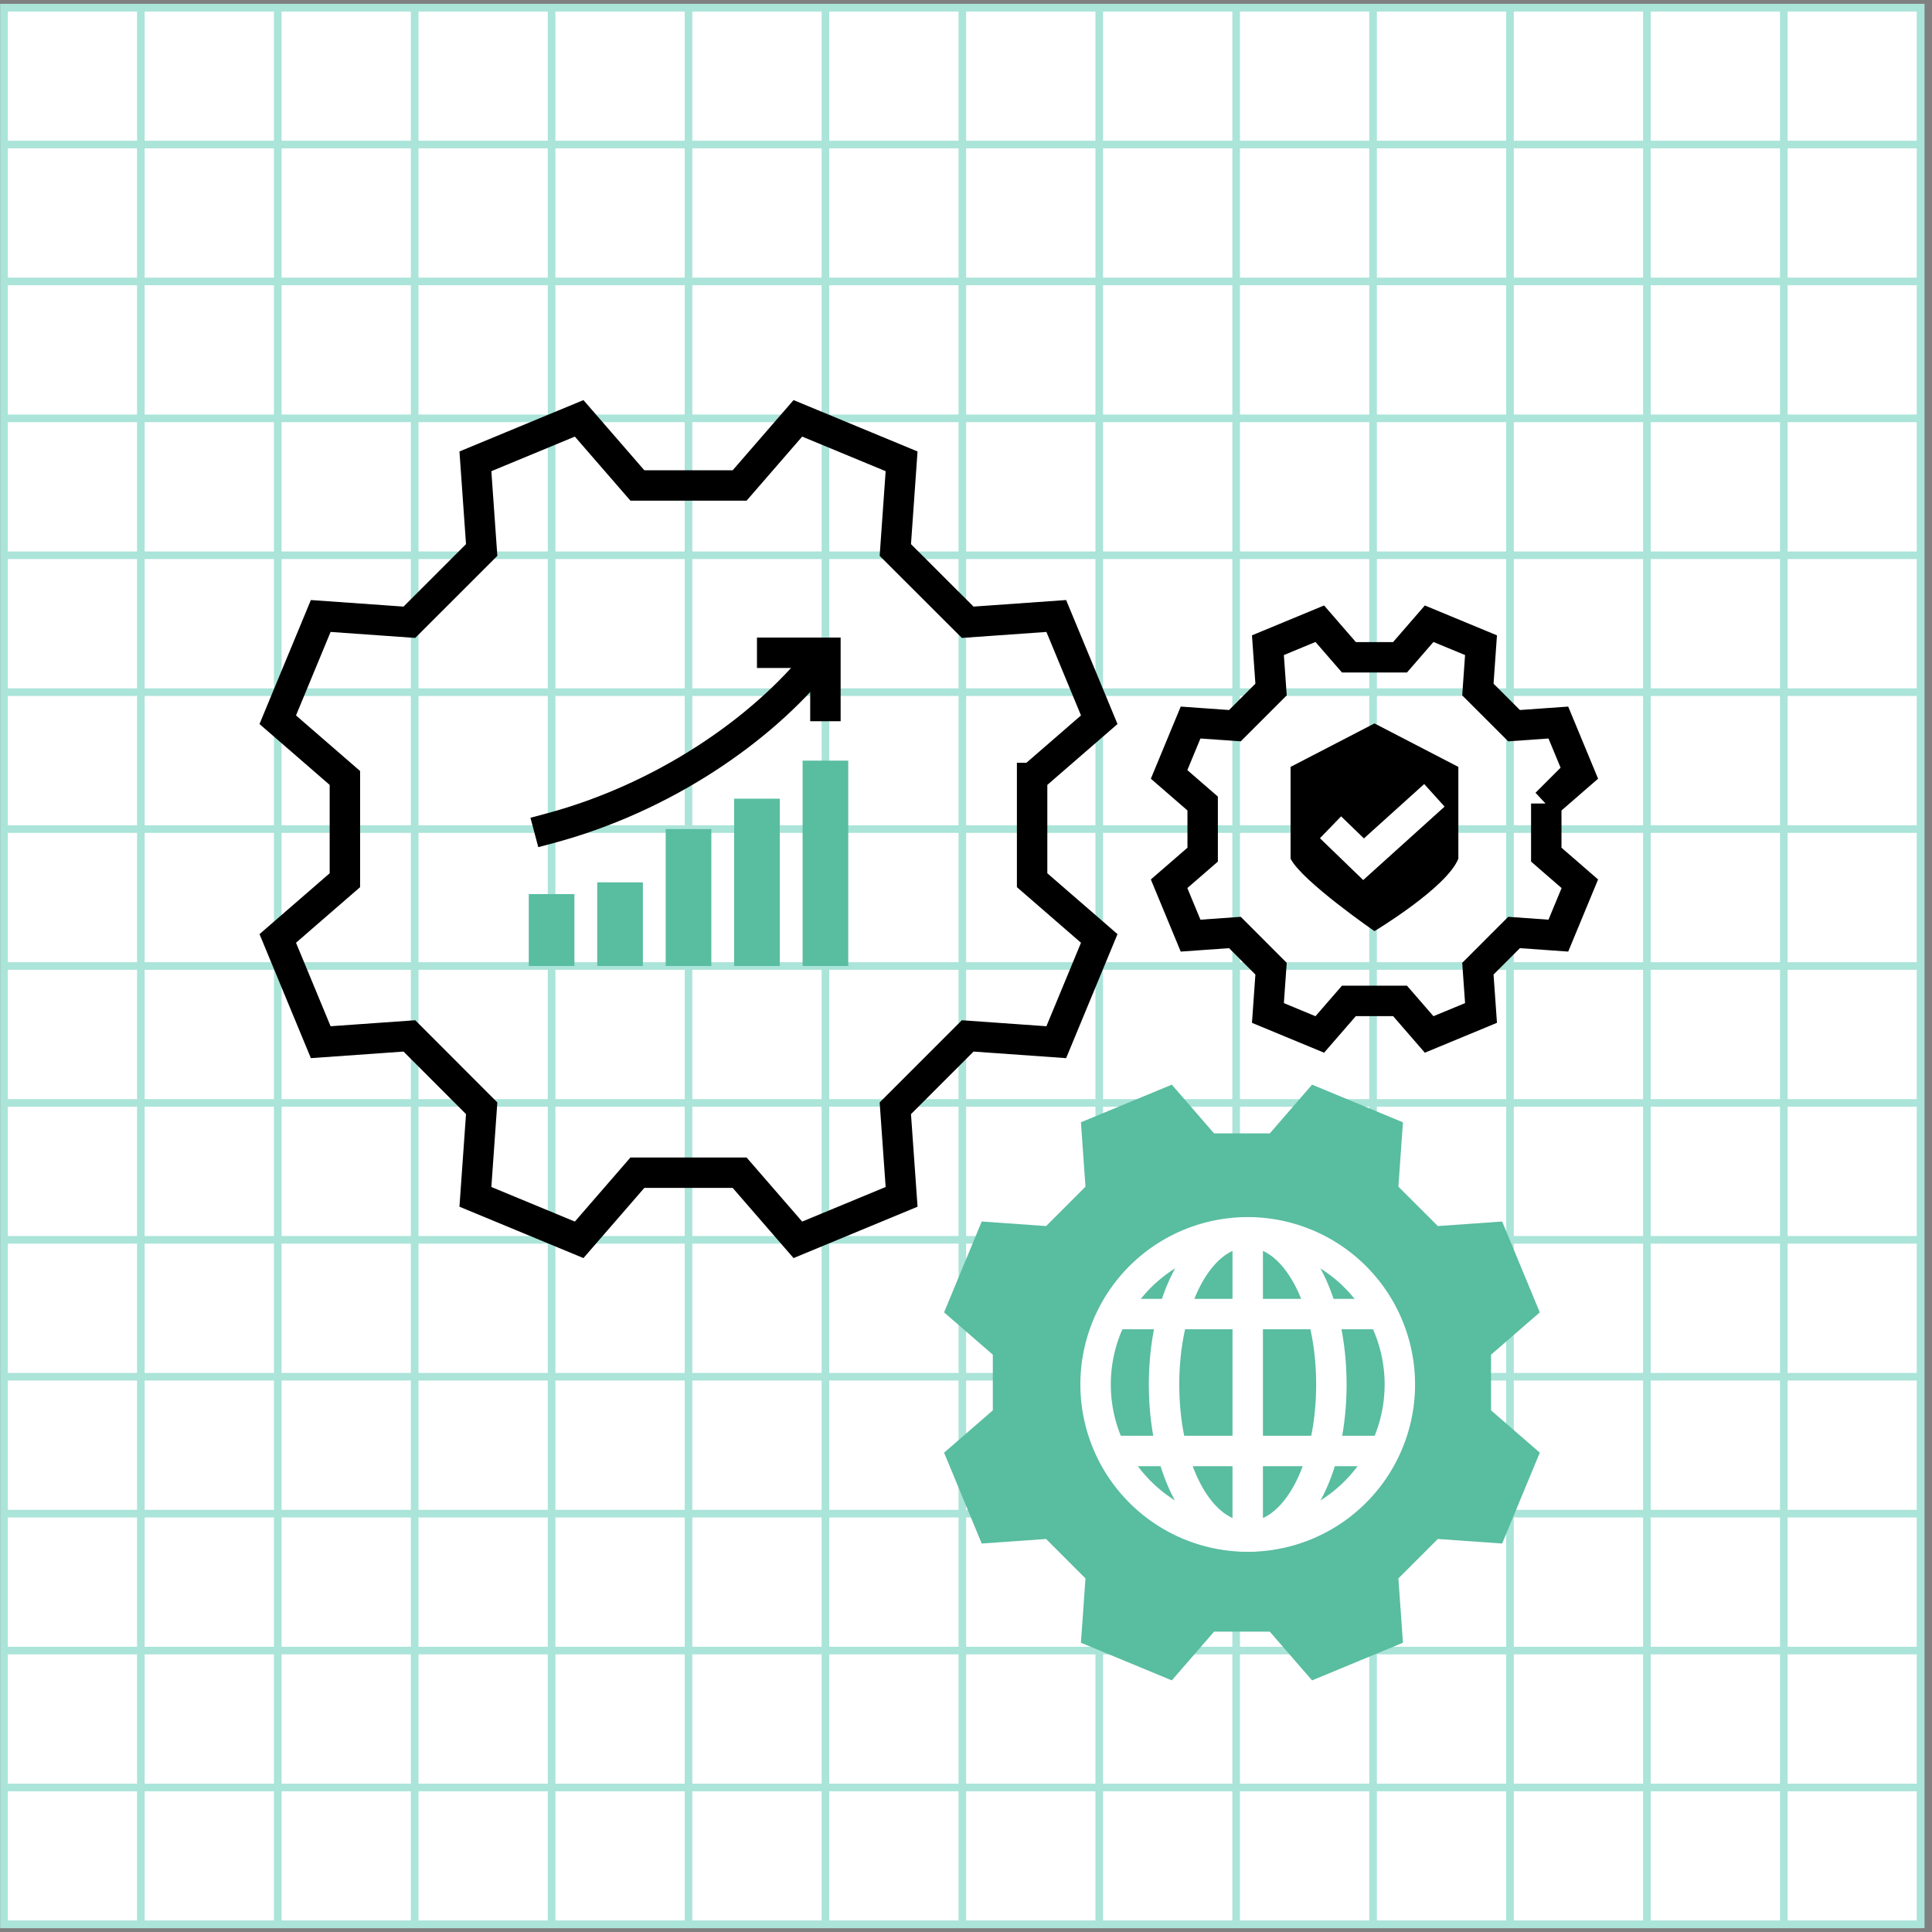 <svg xmlns="http://www.w3.org/2000/svg" fill="none" viewBox="0 0 254 254"><rect x="0" y="0" width="254" height="254" fill="#808080" stroke="none"/><g clip-path="url(#a)"><path fill="#fff" d="M.518 1h252v252h-252z"/><path stroke="#ABE4D9" d="M.518 1h18v18h-18zM18.518 1h18v18h-18zM36.518 1h18v18h-18zM54.518 1h18v18h-18zM72.518 1h18v18h-18zM90.518 1h18v18h-18zM108.518 1h18v18h-18zM126.518 1h18v18h-18zM144.518 1h18v18h-18zM162.518 1h18v18h-18zM180.518 1h18v18h-18zM198.518 1h18v18h-18zM216.518 1h18v18h-18zM234.518 1h18v18h-18zM.518 19h18v18h-18zM18.518 19h18v18h-18zM36.518 19h18v18h-18zM54.518 19h18v18h-18zM72.518 19h18v18h-18zM90.518 19h18v18h-18zM108.518 19h18v18h-18zM126.518 19h18v18h-18zM144.518 19h18v18h-18zM162.518 19h18v18h-18zM180.518 19h18v18h-18zM198.518 19h18v18h-18zM216.518 19h18v18h-18zM234.518 19h18v18h-18zM.518 37h18v18h-18zM18.518 37h18v18h-18zM36.518 37h18v18h-18zM54.518 37h18v18h-18zM72.518 37h18v18h-18zM90.518 37h18v18h-18zM108.518 37h18v18h-18zM126.518 37h18v18h-18zM144.518 37h18v18h-18zM162.518 37h18v18h-18zM180.518 37h18v18h-18zM198.518 37h18v18h-18zM216.518 37h18v18h-18zM234.518 37h18v18h-18zM.518 55h18v18h-18zM18.518 55h18v18h-18zM36.518 55h18v18h-18zM54.518 55h18v18h-18zM72.518 55h18v18h-18zM90.518 55h18v18h-18zM108.518 55h18v18h-18zM126.518 55h18v18h-18zM144.518 55h18v18h-18zM162.518 55h18v18h-18zM180.518 55h18v18h-18zM198.518 55h18v18h-18zM216.518 55h18v18h-18zM234.518 55h18v18h-18zM.518 73h18v18h-18zM18.518 73h18v18h-18zM36.518 73h18v18h-18zM54.518 73h18v18h-18zM72.518 73h18v18h-18zM90.518 73h18v18h-18zM108.518 73h18v18h-18zM126.518 73h18v18h-18zM144.518 73h18v18h-18zM162.518 73h18v18h-18zM180.518 73h18v18h-18zM198.518 73h18v18h-18zM216.518 73h18v18h-18zM234.518 73h18v18h-18zM.518 91h18v18h-18zM18.518 91h18v18h-18zM36.518 91h18v18h-18zM54.518 91h18v18h-18zM72.518 91h18v18h-18zM90.518 91h18v18h-18zM108.518 91h18v18h-18zM126.518 91h18v18h-18zM144.518 91h18v18h-18zM162.518 91h18v18h-18zM180.518 91h18v18h-18zM198.518 91h18v18h-18zM216.518 91h18v18h-18zM234.518 91h18v18h-18zM.518 109h18v18h-18zM18.518 109h18v18h-18zM36.518 109h18v18h-18zM54.518 109h18v18h-18zM72.518 109h18v18h-18zM90.518 109h18v18h-18zM108.518 109h18v18h-18zM126.518 109h18v18h-18zM144.518 109h18v18h-18zM162.518 109h18v18h-18zM180.518 109h18v18h-18zM198.518 109h18v18h-18zM216.518 109h18v18h-18zM234.518 109h18v18h-18zM.518 127h18v18h-18zM18.518 127h18v18h-18zM36.518 127h18v18h-18zM54.518 127h18v18h-18zM72.518 127h18v18h-18zM90.518 127h18v18h-18zM108.518 127h18v18h-18zM126.518 127h18v18h-18zM144.518 127h18v18h-18zM162.518 127h18v18h-18zM180.518 127h18v18h-18zM198.518 127h18v18h-18zM216.518 127h18v18h-18zM234.518 127h18v18h-18zM.518 145h18v18h-18zM18.518 145h18v18h-18zM36.518 145h18v18h-18zM54.518 145h18v18h-18zM72.518 145h18v18h-18zM90.518 145h18v18h-18zM108.518 145h18v18h-18zM126.518 145h18v18h-18zM144.518 145h18v18h-18zM162.518 145h18v18h-18zM180.518 145h18v18h-18zM198.518 145h18v18h-18zM216.518 145h18v18h-18zM234.518 145h18v18h-18zM.518 163h18v18h-18zM18.518 163h18v18h-18zM36.518 163h18v18h-18zM54.518 163h18v18h-18zM72.518 163h18v18h-18zM90.518 163h18v18h-18zM108.518 163h18v18h-18zM126.518 163h18v18h-18zM144.518 163h18v18h-18zM162.518 163h18v18h-18zM180.518 163h18v18h-18zM198.518 163h18v18h-18zM216.518 163h18v18h-18zM234.518 163h18v18h-18zM.518 181h18v18h-18zM18.518 181h18v18h-18zM36.518 181h18v18h-18zM54.518 181h18v18h-18zM72.518 181h18v18h-18zM90.518 181h18v18h-18zM108.518 181h18v18h-18zM126.518 181h18v18h-18zM144.518 181h18v18h-18zM162.518 181h18v18h-18zM180.518 181h18v18h-18zM198.518 181h18v18h-18zM216.518 181h18v18h-18zM234.518 181h18v18h-18zM.518 199h18v18h-18zM18.518 199h18v18h-18zM36.518 199h18v18h-18zM54.518 199h18v18h-18zM72.518 199h18v18h-18zM90.518 199h18v18h-18zM108.518 199h18v18h-18zM126.518 199h18v18h-18zM144.518 199h18v18h-18zM162.518 199h18v18h-18zM180.518 199h18v18h-18zM198.518 199h18v18h-18zM216.518 199h18v18h-18zM234.518 199h18v18h-18zM.518 217h18v18h-18zM18.518 217h18v18h-18zM36.518 217h18v18h-18zM54.518 217h18v18h-18zM72.518 217h18v18h-18zM90.518 217h18v18h-18zM108.518 217h18v18h-18zM126.518 217h18v18h-18zM144.518 217h18v18h-18zM162.518 217h18v18h-18zM180.518 217h18v18h-18zM198.518 217h18v18h-18zM216.518 217h18v18h-18zM234.518 217h18v18h-18zM.518 235h18v18h-18zM18.518 235h18v18h-18zM36.518 235h18v18h-18zM54.518 235h18v18h-18zM72.518 235h18v18h-18zM90.518 235h18v18h-18zM108.518 235h18v18h-18zM126.518 235h18v18h-18zM144.518 235h18v18h-18zM162.518 235h18v18h-18zM180.518 235h18v18h-18zM198.518 235h18v18h-18zM216.518 235h18v18h-18zM234.518 235h18v18h-18z"/><path stroke="#000" stroke-width="4" d="m135.692 102.279 8.826-7.656-5.65-13.639-11.645.825-9.515-9.502.825-11.657L104.895 55l-7.657 8.826H83.797L76.14 55l-13.639 5.65.825 11.657-9.503 9.502-11.657-.825-5.65 13.639 8.826 7.656v13.442l-8.825 7.656 5.65 13.639 11.656-.825 9.503 9.515-.825 11.644L76.141 163l7.656-8.826h13.441l7.657 8.826 13.638-5.65-.825-11.644 9.515-9.515 11.645.825 5.65-13.639-8.826-7.656v-13.442ZM203.288 105.64l4.413-3.829-2.825-6.819-5.822.413-4.757-4.752.412-5.828L187.89 82l-3.828 4.413h-6.721L173.513 82l-6.82 2.825.413 5.828-4.752 4.752-5.828-.413-2.825 6.819 4.413 3.829v6.72l-4.413 3.829 2.825 6.819 5.828-.413 4.752 4.758-.413 5.822 6.82 2.825 3.828-4.413h6.721L187.89 136l6.819-2.825-.412-5.822 4.757-4.758 5.822.413 2.825-6.819-4.413-3.829v-6.72Z"/><path stroke="#59BDA0" stroke-width="6" d="M72.518 117.547V127M81.518 116.002V127M90.518 109v18M99.518 105.004V127M108.518 100v27"/><path stroke="#000" stroke-linecap="square" stroke-miterlimit="3" stroke-width="4" d="M107.593 86.7c-7.481 9.317-20.453 18.247-35.407 22.228"/><path stroke="#000" stroke-width="4" d="M99.518 85.82h9v9"/><path fill="#000" d="m180.701 95.108-11.029 5.716v12.067c1.514 2.964 11.029 9.526 11.029 9.526s9.515-5.716 11.028-9.526v-12.067l-11.028-5.716Z"/><path stroke="#fff" stroke-width="4" d="m174.924 108.763 4.344 4.201 9.311-8.403"/><path fill="#59BDA0" stroke="#59BDA0" stroke-width="4" d="m194.029 177.185 6.008-5.212-3.846-9.284-7.927.561-6.477-6.469.562-7.935-9.285-3.846-5.212 6.008h-9.15L153.49 145l-9.284 3.846.562 7.935-6.469 6.469-7.935-.561-3.846 9.284 6.007 5.212v9.15l-6.007 5.212 3.846 9.284 7.935-.561 6.469 6.477-.562 7.926 9.284 3.847 5.212-6.008h9.15l5.212 6.008 9.285-3.847-.562-7.926 6.477-6.477 7.927.561 3.846-9.284-6.008-5.212v-9.15Z"/><path stroke="#fff" stroke-linejoin="round" stroke-width="4" d="M164.037 202.013a19.998 19.998 0 0 0 19.616-23.902 20.004 20.004 0 0 0-15.714-15.714 19.997 19.997 0 0 0-23.902 19.616 20 20 0 0 0 20 20Z"/><path stroke="#fff" stroke-linejoin="round" stroke-width="4" d="M164.037 162.013c-3.642 0-6.408 2.909-8.144 6.376-1.798 3.589-2.856 8.408-2.856 13.624 0 5.21 1.041 10.029 2.831 13.62 1.733 3.476 4.501 6.38 8.169 6.38s6.436-2.904 8.169-6.38c1.79-3.591 2.831-8.41 2.831-13.62 0-5.214-1.05-10.033-2.843-13.622-1.735-3.472-4.502-6.378-8.157-6.378ZM182.037 172.76h-36M164.037 164.013v36M182.22 190.76h-36.366"/></g><path stroke="#ABE4D9" d="M.518 1h252v252h-252z"/><defs><clipPath id="a"><path fill="#fff" d="M.518 1h252v252h-252z"/></clipPath></defs></svg>